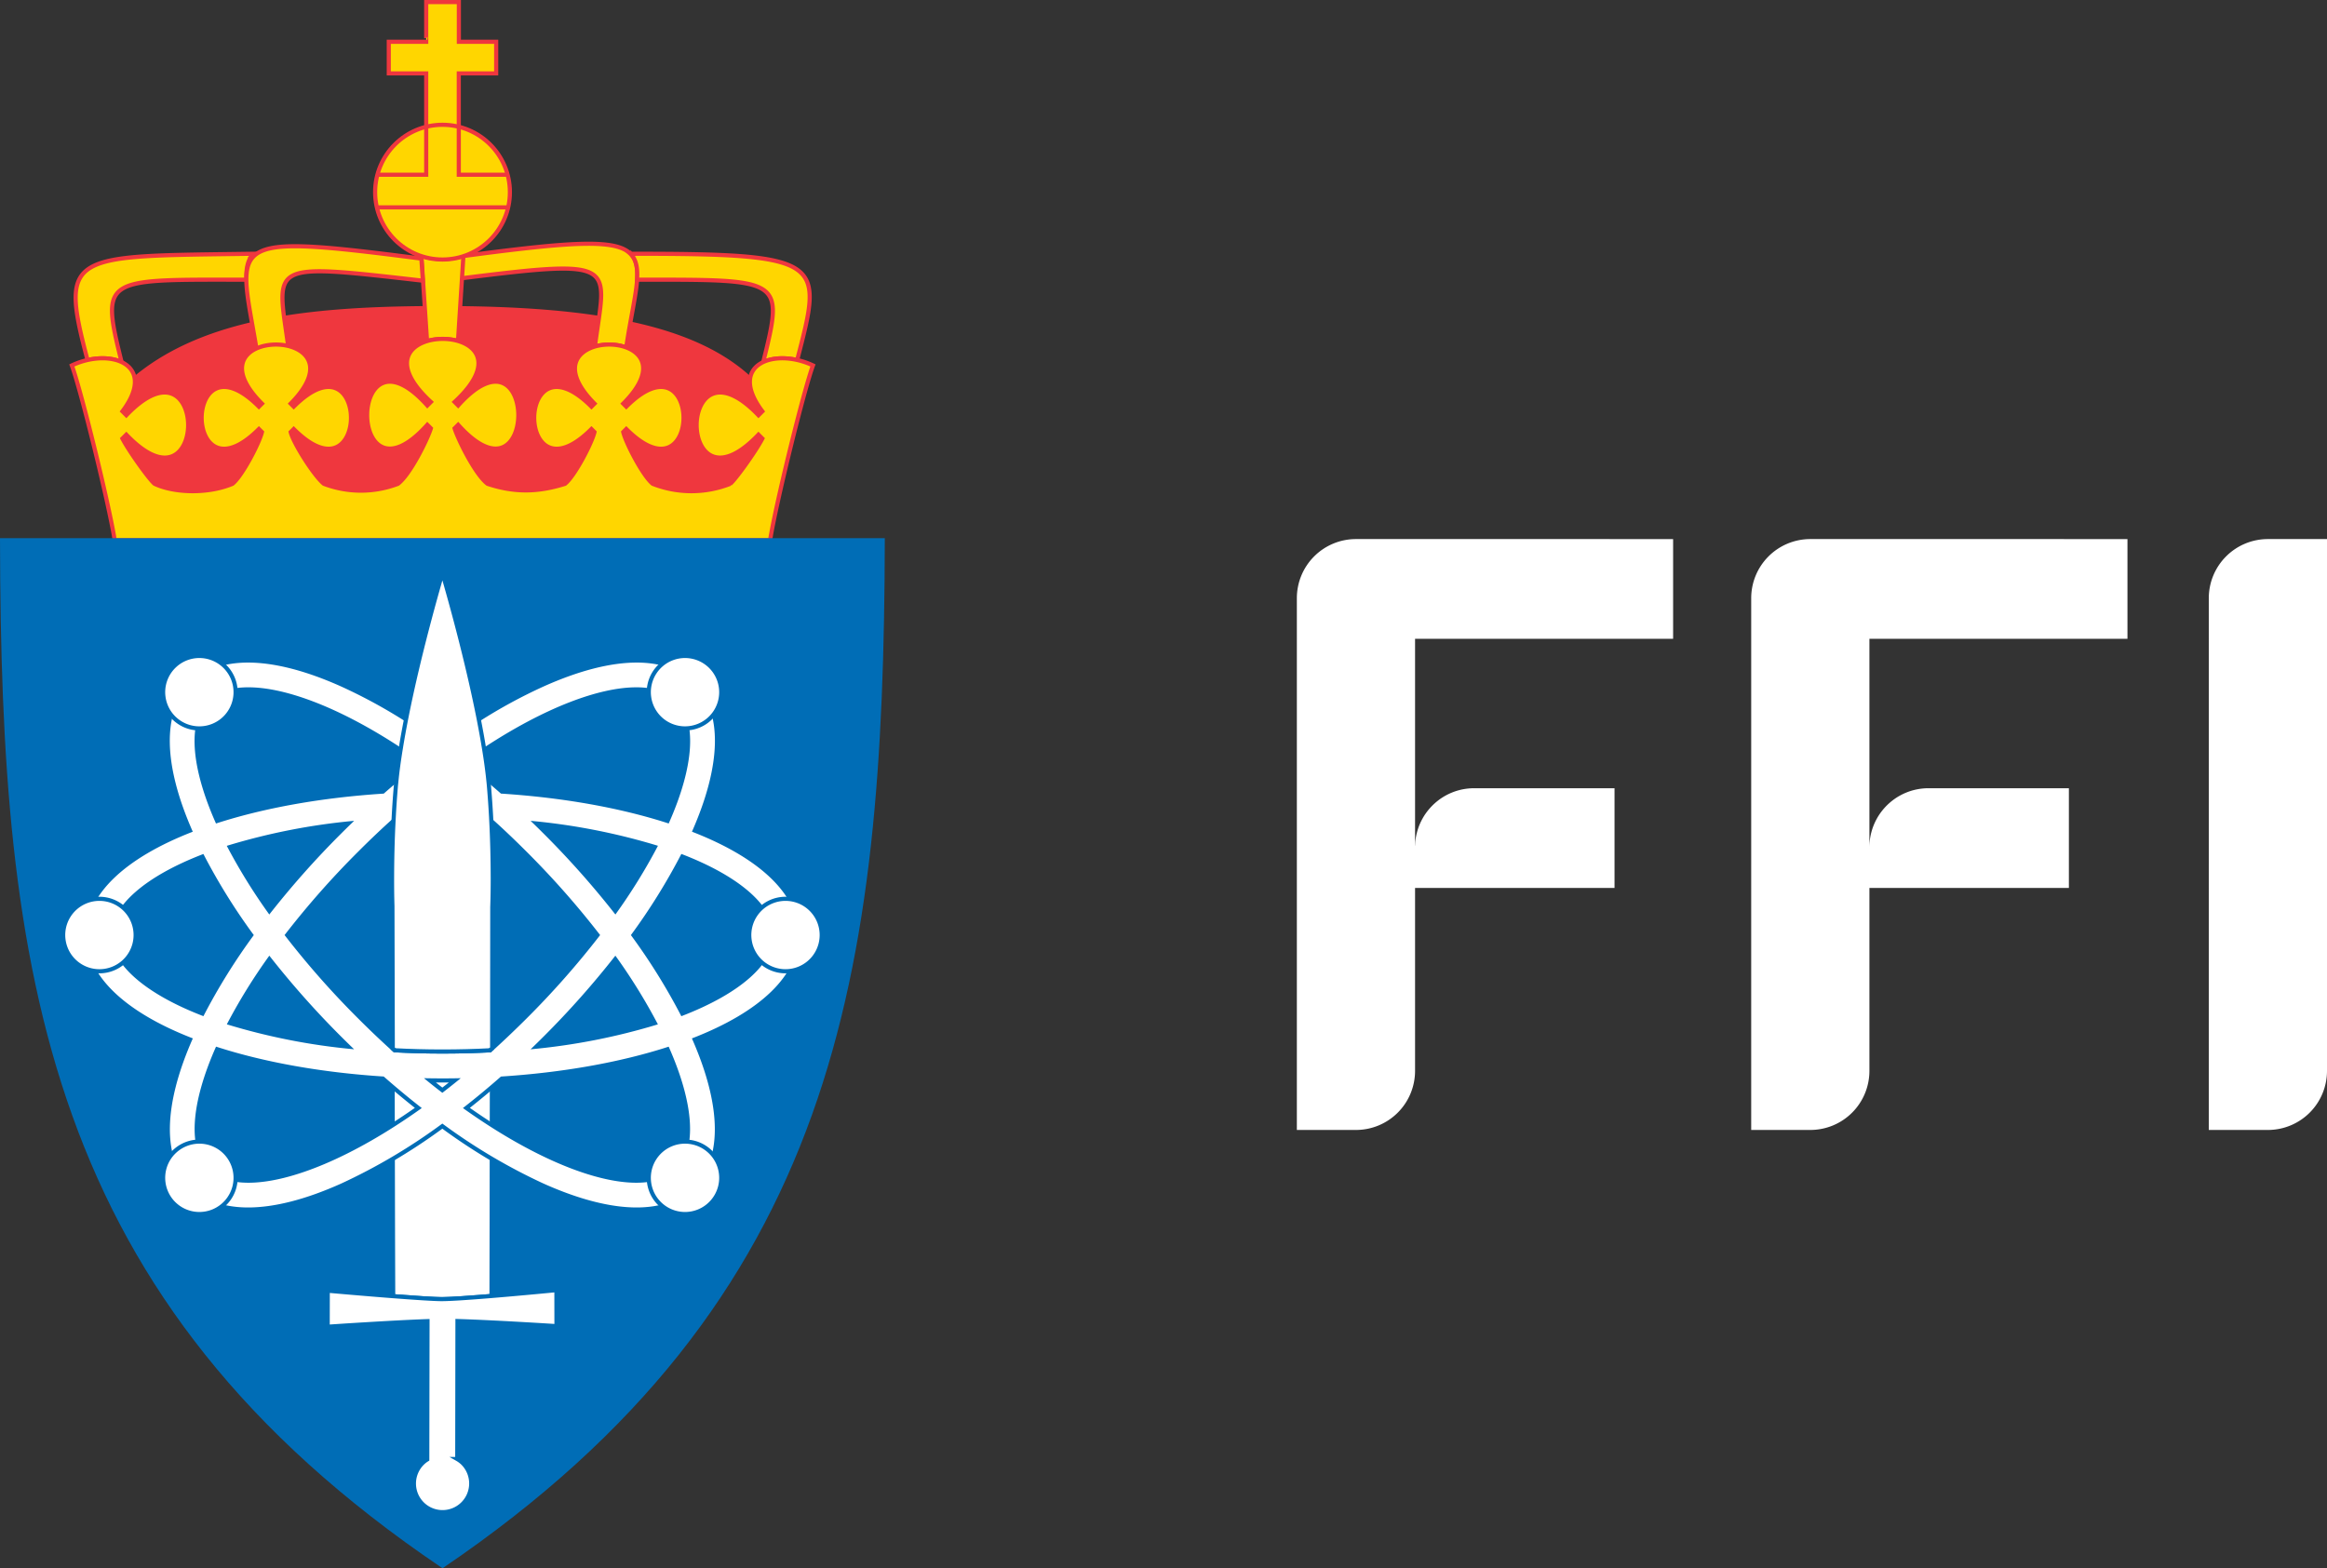 <svg id="Layer_1" data-name="Layer 1" xmlns="http://www.w3.org/2000/svg" viewBox="0 0 843.91 568.888"><rect x="0" y="0" width="843.91" height="568.888" fill="#333333" stroke="none"/><defs><style>.cls-1,.cls-8{fill:#fff}.cls-3{fill:#ffd600}.cls-3,.cls-5{stroke:#ef373e}.cls-3,.cls-5,.cls-8{stroke-width:1.5px}.cls-8{stroke-miterlimit:10}.cls-5{fill:none}.cls-7{fill:#006db6}.cls-8{stroke:#006db6}</style></defs><path class="cls-1" d="m470.318 216.984-.003 192.908h21.437A21.432 21.432 0 0 0 513.186 388.462V322.101h72.34V285.931H534.62a21.491 21.491 0 0 0-2.679.167 21.185 21.185 0 0 0-5.358 1.393 20.615 20.615 0 0 0-2.343 1.119c-.113.06-.223.125-.336.188a21.204 21.204 0 0 0-2.679 1.837c-.265.211-.524.429-.777.655a21.268 21.268 0 0 0-1.902 1.902c-.226.253-.443.512-.655.777a21.234 21.234 0 0 0-1.837 2.679c-.062.113-.128.223-.188.336a21.173 21.173 0 0 0-2.001 5.022l-.009.036a20.32 20.32 0 0 0-.503 2.643c-.085.674-.108 1.365-.128 2.057h-.039V231.72h93.584v-36.17H491.752A21.436 21.436 0 0 0 470.318 216.984ZM635.094 216.984l-.003 192.908h21.437a21.432 21.432 0 0 0 21.434-21.43V322.101h72.34V285.931H699.397a21.49 21.49 0 0 0-2.679.167 21.187 21.187 0 0 0-5.359 1.393 20.602 20.602 0 0 0-2.343 1.119c-.113.06-.223.125-.336.188a21.206 21.206 0 0 0-2.679 1.837c-.265.211-.524.429-.777.655a21.268 21.268 0 0 0-1.902 1.902c-.226.253-.444.512-.655.777a21.234 21.234 0 0 0-1.837 2.679c-.062.113-.128.223-.188.336a21.173 21.173 0 0 0-2.001 5.022l-.009.036a20.32 20.32 0 0 0-.503 2.643 21.486 21.486 0 0 0-.167 2.679c0 .107 0 .211.006.319h-.006v-75.963h93.584v-36.17H656.528A21.436 21.436 0 0 0 635.094 216.984ZM801.041 216.984l-.003 192.908h21.437A21.432 21.432 0 0 0 843.91 388.462v-192.912H822.475A21.436 21.436 0 0 0 801.041 216.984Z"/><path d="M81.283 141.113c3.363 0 7.54 2.4 12.081 6.94l.531.532 2.171-2.17-.532-.532c-5.196-5.196-7.581-9.865-6.898-13.502.548-2.914 2.926-4.521 4.825-5.355l.535-.235-.098-.577c-.125-.738-1.303-7.528-1.533-8.813l-.139-.776-.767.177c-17.894 4.129-31.99 10.661-43.096 19.969l.373.445-.661.1.005.031c.487 3.101-.994 7.047-4.282 11.415l-.392.52 2.424 2.426.53-.554c5.028-5.25 9.641-8.025 13.341-8.025 5.349 0 7.786 5.744 7.786 11.081.001 5.316-2.423 11.038-7.743 11.039-3.708 0-8.335-2.799-13.382-8.097l-.53-.556-2.353 2.35.253.488c2.588 4.999 10.113 15.357 11.888 16.678l.126.076a34.081 34.081 0 0 0 14.183 2.738h.002a38.258 38.258 0 0 0 14.667-2.725l.176-.104c3.801-3.017 9.992-15.206 10.96-19.184l.101-.412-.302-.298c-.27-.267-.936-.932-1.104-1.102l-.53-.536-.533.533c-4.538 4.539-8.716 6.938-12.08 6.939h-.003a6.509 6.509 0 0 1-5.727-3.561 15.039 15.039 0 0 1-.001-13.796A6.513 6.513 0 0 1 81.283 141.113ZM141.4 139.212c3.599 0 8.099 2.9 13.014 8.387l.528.59 2.404-2.401-.575-.53c-7.974-7.353-8.888-12.205-8.25-14.981.824-3.586 4.47-5.186 6.57-5.82l.944-.285-.426-.675c-.084-1.191-.544-8.039-.794-11.763l-.048-.705-.707.005c-20.95.167-37.153 1.284-50.993 3.515l-.719.145.1.726c.124.901.583 4.1.956 6.701.243 1.696.45 3.137.503 3.517l.07.501.49.123c3.734.936 6.302 2.998 7.046 5.657 1.036 3.702-1.256 8.531-6.628 13.966l-.525.532 2.168 2.166.531-.531c4.54-4.54 8.716-6.94 12.079-6.94 5.084 0 7.4 5.423 7.4 10.461 0 5.039-2.316 10.462-7.4 10.463-3.362 0-7.539-2.4-12.078-6.94l-.536-.536-.53.541c-.167.17-.832.834-1.101 1.101l-.302.298.1.413c1.059 4.357 8.768 16.369 12.311 19.183l.197.113a37.336 37.336 0 0 0 13.442 2.525 41.406 41.406 0 0 0 13.925-2.519l.197-.106c4.763-3.565 11.096-16.746 12.221-20.509l.127-.426-.312-.316c-.265-.269-.969-.973-1.297-1.297l-.56-.554-.526.587c-4.915 5.486-9.415 8.386-13.014 8.386-5.152 0-7.499-5.901-7.499-11.384a15.626 15.626 0 0 1 1.954-7.955A6.441 6.441 0 0 1 141.4 139.212ZM166.86 111.045l-.711-.007-.045.71s-.641 10.014-.748 11.666l-.549.691 1.072.312c2.144.625 5.867 2.213 6.719 5.837.652 2.778-.248 7.636-8.24 15.006l-.574.53 2.404 2.401.527-.59c4.914-5.487 9.414-8.387 13.012-8.387 5.149 0 7.494 5.899 7.496 11.379 0 5.485-2.346 11.388-7.496 11.39h-.002c-3.598 0-8.096-2.9-13.01-8.386l-.529-.591-2.166 2.169.127.428c1.09 3.647 7.539 17.003 12.219 20.508l.213.111a44.158 44.158 0 0 0 14.105 2.417 47.574 47.574 0 0 0 14.449-2.413l.133-.042.107-.086c3.805-3.019 9.988-15.208 10.953-19.185l.1-.404-.291-.297c-.15-.153-.434-.437-.682-.685l-.953-.965-.535.536c-4.541 4.539-8.717 6.939-12.08 6.939-5.086 0-7.402-5.422-7.402-10.46a13.614 13.614 0 0 1 1.918-7.302 6.409 6.409 0 0 1 5.484-3.161c3.361 0 7.539 2.4 12.08 6.94l.533.534.529-.537c.002-0.0.685-.692 1.1-1.105l.529-.527-.525-.532c-5.307-5.373-7.609-10.161-6.654-13.846.906-3.499 4.455-5.021 6.488-5.617l.471-.138.062-.486c.342-2.64.697-5.061 1.022-7.278q.24-1.619.449-3.096l.105-.734-.734-.112C203.165 112.408 186.653 111.252 166.86 111.045ZM274.522 157.151c-5.045 5.296-9.674 8.096-13.383 8.097h-.002a6.797 6.797 0 0 1-5.973-3.725 15.957 15.957 0 0 1 .006-14.641 6.845 6.845 0 0 1 6.012-3.753c3.701 0 8.314 2.775 13.342 8.025l.531.554 2.42-2.427-.391-.52c-3.223-4.287-4.713-8.171-4.312-11.234l.051-.382-.281-.263c-10.125-9.464-24.467-16.084-43.844-20.237l-.758-.163-.137.764c-.412 2.303-.947 5.37-1.438 8.679l-.09.601.57.211c3.025 1.122 4.979 3.061 5.502 5.46.801 3.664-1.572 8.396-6.861 13.685l-.529.53 2.17 2.171.529-.53c4.541-4.54 8.717-6.94 12.08-6.94 5.084 0 7.4 5.423 7.4 10.461 0 5.039-2.316 10.462-7.4 10.463-3.363 0-7.539-2.4-12.08-6.939l-.535-.536-.531.541c-.166.17-1.102 1.101-1.102 1.101l-.301.298.102.411c.969 3.981 7.16 16.171 10.961 19.185l.183.108a38.582 38.582 0 0 0 14.332 2.721h.002a38.104 38.104 0 0 0 14.332-2.722l.164-.092c1.777-1.322 9.301-11.681 11.887-16.678l.254-.488-2.352-2.353Z" style="fill:#ef373e"/><path class="cls-3" d="M167.672 92.903a25.217 25.217 0 0 1-14.589-.06c-.145-.048-.272-.077-.272-.077l.015.224c.065.824.348 4.493.493 7.399l1.555 23.35a20.866 20.866 0 0 1 11.22-.048l1.967-30.885ZM231.102 100.034c.002-.059.002-.118.004-.177.004-.453-.002-.892-.023-1.315l-.006-.095c-.022-.393-.057-.772-.102-1.14-.008-.056-.014-.114-.022-.169-.051-.374-.117-.733-.195-1.081-.016-.067-.033-.131-.049-.197a9.603 9.603 0 0 0-.295-.993l-.008-.025a8.348 8.348 0 0 0-.408-.924c-.029-.057-.059-.114-.09-.17a7.231 7.231 0 0 0-.522-.834c-.02-.027-.043-.053-.062-.08a7.154 7.154 0 0 0-.629-.731c-5.422-5.53-21.32-4.464-60.633.777l-.512 8.052c57.858-7.249 52.065-5.13 48.203 24.77a18.854 18.854 0 0 1 11.354.332c1.576-10.627 3.56-18.691 3.938-24.574h0C231.077 100.969 231.094 100.495 231.102 100.034ZM89.336 100.191c.001-.11-.002-.225 0-.333.007-.404.027-.792.054-1.172.009-.121.019-.241.029-.36.033-.376.074-.743.128-1.095.007-.045.016-.088.023-.132.056-.339.125-.664.203-.981.023-.092.045-.183.069-.273.089-.332.189-.654.305-.962.02-.053.044-.103.065-.156.107-.269.225-.527.354-.777.036-.07.071-.142.109-.21a7.923 7.923 0 0 1 .497-.791c.043-.061.091-.118.137-.178a7.659 7.659 0 0 1 .511-.604c.036-.039.064-.082.101-.12-66.129.954-70.629-.823-60.18 38.555 4.635-1.048 9.129-.775 12.362.751-7.729-31.155-6.489-29.894 45.247-29.894-.003-.097-0-.186-.003-.281Q89.333 100.674 89.336 100.191Z"/><path class="cls-3" d="M228.649 92.05c.018.017.029.037.047.054a7.468 7.468 0 0 1 .629.731c.019.027.043.053.062.08a7.186 7.186 0 0 1 .522.834c.031.056.06.113.09.17a8.349 8.349 0 0 1 .408.924l.008.025a9.603 9.603 0 0 1 .295.993c.016.065.033.13.049.197.078.348.144.708.195 1.081.008.055.014.113.022.169.045.368.08.747.102 1.14l.006.095c.022.423.027.863.023 1.315-.002.059-.002.118-.004.177-.008.462-.023.935-.057 1.427 52.773 0 53.35-.749 45.742 29.892 3.223-1.521 7.697-1.794 12.316-.757C298.501 94.372 299.563 92.05 228.649 92.05ZM152.812 93.814c-39.233-5.071-55.427-6.57-60.992-.646a7.571 7.571 0 0 0-.511.604c-.045.06-.093.117-.137.178a7.869 7.869 0 0 0-.497.791c-.038.068-.073.14-.109.21-.128.25-.247.508-.354.777-.021.053-.045.102-.065.156-.116.308-.216.63-.305.962-.024.09-.047.181-.069.273-.078.317-.146.643-.203.981-.007.044-.016.087-.023.132-.055.351-.095.719-.128 1.095-.011.119-.021.239-.029.36-.027.38-.046.768-.054 1.172-.002.108.001.223 0 .333q-.003.483.011.987c.165 5.914 1.989 14.124 3.811 25.16a18.603 18.603 0 0 1 11.49-.804c-4.224-31.129-8.439-31.203 48.692-24.714-.006-.141-.014-.287-.021-.431l-.493-7.399Z"/><path class="cls-3" d="M279.278,195.969c2.295-14.107,12.342-54.793,15.557-63.413-14.035-6.595-31.199-.424-18.35,16.655l-1.42,1.423c-29.891-31.213-29.891,38.404,0,7.034.586.589,1.42,1.421,1.42,1.421-2.504,4.836-10.02,15.193-11.668,16.42a38.359,38.359,0,0,1-28.102,0c-3.49-2.769-9.703-14.691-10.697-18.773,0,0,.941-.938,1.109-1.109,27.68,27.681,27.68-35.788,0-8.105,0,0-.695-.695-1.109-1.11,28.57-28.57-38.656-28.57-10.42,0-.416.415-1.103,1.11-1.103,1.11-27.682-27.683-27.682,35.786,0,8.105.168.171.842.84,1.103,1.109-.99,4.082-7.201,16.004-10.689,18.773-9.811,3.1-18.348,3.242-28.094,0-4.478-3.355-10.822-16.35-11.949-20.123.266-.267.969-.968,1.291-1.291,29.088,32.476,29.088-39.474,0-6.997l-1.291-1.289c33.08-30.502-41.687-30.502-8.602,0l-1.291,1.289c-29.095-32.477-29.095,39.473,0,6.997.326.323,1.026,1.024,1.291,1.291-1.128,3.773-7.469,16.768-11.951,20.123a37.657,37.657,0,0,1-26.846,0c-3.486-2.769-11.057-14.691-12.048-18.773.272-.269.941-.938,1.109-1.109,27.679,27.681,27.679-35.788,0-8.105,0,0-.692-.695-1.109-1.11,28.237-28.57-38.985-28.57-10.414,0-.418.415-1.111,1.11-1.111,1.11-27.681-27.683-27.681,35.786,0,8.105.169.171.839.84,1.111,1.109-.995,4.082-7.21,16.004-10.699,18.773-8.992,3.777-21.221,3.325-28.239,0-1.649-1.227-9.165-11.584-11.671-16.42,0,0,.834-.832,1.422-1.421,29.892,31.37,29.892-38.247,0-7.034l-1.422-1.423c12.855-17.079-4.31-23.25-18.346-16.655,3.212,8.62,13.262,49.306,15.557,63.415Z"/><circle cx="160.481" cy="69.704" r="24.438" style="stroke-miterlimit:10;stroke:#ef373e;fill:#ffd600"/><path class="cls-3" d="M137.105,63.382H154.57V26.624H140.994V15.159h13.578s-.006-1.294-.002-1.29V.75h11.841V15.159h13.534v11.461H166.383V63.381h17.588"/><path class="cls-5" d="M136.783 75.223 184.208 75.223"/><circle class="cls-5" cx="160.481" cy="69.704" r="24.438"/><path d="M.752,195.971H320.133c-.363,156.644-16.912,275.003-159.646,372.011C17.022,470.974,1.077,353.0.752,195.971Z" style="stroke:#006db6;fill:#006db6;stroke-width:1.5px"/><path class="cls-1" d="M160.262,471.269c-2.271,0-7.75-.354-16.285-1.052l-.655-.054-.123-51.967-.089-38.808,1.073,1.243c5.287.3,10.752.452,16.246.452,5.573,0,11.123-.157,16.498-.469l.752-.043-.019,11.783-.16,77.754-.652.057C168.374,470.909,162.949,471.269,160.262,471.269Z"/><path class="cls-7" d="M142.962,381.335c.01.01.03.02.039.03q8.454.465,17.446.47,8.969,0,17.417-.47l-.02,10.99-.039,16.19-.02,9.61-.108,51.265c-7.216.6-14.148,1.1-17.407,1.1-2.779,0-9.749-.48-17.093-1.05l-.128-51.275-.02-9.62-.039-16.27-.03-10.97m-1.51-3.615.01,3.619.03,10.97.039,16.27.02,9.619.128,51.275.003,1.385,1.38.107c9.142.71,14.771,1.054,17.209,1.054,2.853,0,8.587-.361,17.531-1.105l1.373-.114.003-1.378.108-51.265.02-9.61.039-16.189.02-10.991.003-1.588-1.585.087c-5.643.31-11.475.468-17.335.468-5.685,0-11.335-.147-16.804-.438l-2.191-2.178Z"/><path class="cls-1" d="M230.857,438.762c-9.663,0-21.106-2.934-34.012-8.721a208.189,208.189,0,0,1-36.423-21.538,208.212,208.212,0,0,1-36.423,21.538c-12.9,5.787-24.341,8.721-34.006,8.721-9.086,0-16.29-2.599-21.411-7.725-10.411-10.401-10.28-29.542.35-53.946-24.77-9.745-38.399-23.186-38.399-37.895,0-14.696,13.623-28.14,38.379-37.904-10.635-24.414-10.77-43.566-.36-53.976,5.122-5.121,12.325-7.718,21.41-7.718,9.666,0,21.107,2.932,34.007,8.713a189.465,189.465,0,0,1,23.565,12.821l.433.274-.098.503c-.61,3.129-1.171,6.248-1.666,9.268l-.2,1.362-.983-.647c-21.079-13.868-41.106-21.821-54.945-21.821-6.255,0-11,1.573-14.102,4.675-7.141,7.14-6.125,22.813,2.772,43.058,17.27-5.534,38.035-9.213,60.124-10.65,1.458-1.282,2.927-2.546,4.371-3.762l1.442-1.214-.214,1.874c-.079.689-.148,1.369-.197,2.04-.277,3.287-.515,6.789-.709,10.415.001.012-.002.064-.006.117v.334l-.251.277c-4.244,3.813-8.527,7.878-12.731,12.082a313.917,313.917,0,0,0-26.423,29.879,313.036,313.036,0,0,0,26.394,29.85c4.146,4.146,8.372,8.161,12.564,11.937,5.643.301,11.474.454,17.335.454,5.79,0,11.61-.149,17.304-.445,4.311-3.899,8.537-7.917,12.565-11.945a311.703,311.703,0,0,0,26.384-29.85,313.928,313.928,0,0,0-26.424-29.879c-4.145-4.145-8.397-8.183-12.642-12.002l-.248-.224v-.334l-.01-.26c-.217-3.822-.452-7.237-.718-10.397-.05-.649-.109-1.312-.179-1.975l-.193-1.845,1.422,1.192q2.145,1.8,4.271,3.673c22.086,1.437,42.853,5.116,60.125,10.651,8.763-19.947,9.807-36.013,2.771-43.048-3.102-3.102-7.846-4.674-14.1-4.674-13.819,0-33.818,7.935-54.868,21.771l-.967.635-.186-1.142.711-.291-.74.121c-.464-2.838-1.012-5.879-1.677-9.298l-.098-.502.433-.274a187.47,187.47,0,0,1,23.495-12.781c12.905-5.782,24.349-8.714,34.012-8.714,9.084,0,16.289,2.597,21.415,7.717,10.398,10.409,10.264,29.557-.359,53.967,24.775,9.759,38.409,23.207,38.409,37.914,0,14.72-13.64,28.164-38.429,37.905,10.617,24.399,10.748,43.536.349,53.936C247.146,436.163,239.941,438.762,230.857,438.762Zm-61.721-36.844c23.687,16.769,46.101,26.368,61.609,26.368,6.255,0,10.998-1.571,14.097-4.67,7.134-7.134,6.125-22.791-2.753-43.019-17.271,5.534-38.034,9.214-60.114,10.651C177.741,394.967,173.426,398.552,169.136,401.918ZM78.765,380.588c-8.889,20.229-9.901,35.89-2.762,43.028,3.099,3.099,7.842,4.67,14.096,4.67,15.509,0,37.924-9.6,61.61-26.368-4.298-3.374-8.616-6.962-12.85-10.679C116.78,389.801,96.025,386.122,78.765,380.588Zm77.145,11.318c1.472,1.189,2.964,2.367,4.513,3.563,1.597-1.232,3.092-2.411,4.521-3.563-1.418.021-2.907.03-4.501.03-1.606,0-3.105-.01-4.533-.03Zm67.234-43.986A324.09,324.09,0,0,1,197.733,376.477q-1.604,1.605-3.231,3.19a227.753,227.753,0,0,0,43.012-8.527,206.38,206.38,0,0,0-14.37-23.22Zm-139.803,23.209a226.653,226.653,0,0,0,42.996,8.528c-1.045-1.016-2.124-2.08-3.225-3.181a324.094,324.094,0,0,1-25.411-28.557,204.12,204.12,0,0,0-14.361,23.209Zm146.389-31.922A221.973,221.973,0,0,1,247.452,367.684c20.302-7.911,32.4-18.536,32.4-28.487,0-9.953-12.095-20.577-32.391-28.486a223.041,223.041,0,0,1-17.732,28.497ZM73.402,310.73c-20.584,8.009-32.37,18.365-32.37,28.467,0,10.096,11.79,20.456,32.38,28.477a221.519,221.519,0,0,1,17.703-28.466A221.999,221.999,0,0,1,73.402,310.73ZM194.502,298.727q1.608,1.567,3.201,3.16a323.248,323.248,0,0,1,25.45,28.597,207.663,207.663,0,0,0,14.379-23.23A227.648,227.648,0,0,0,194.502,298.727ZM83.322,307.273A208.107,208.107,0,0,0,97.692,330.484,323.443,323.443,0,0,1,123.152,301.887q1.589-1.589,3.201-3.16A226.91,226.91,0,0,0,83.322,307.273Z"/><path class="cls-7" d="M230.888,240.349c8.783,0,15.879,2.497,20.885,7.498,10.28,10.29,9.98,29.38-.83,53.85,24.95,9.67,38.66,22.96,38.66,37.5s-13.72,27.84-38.68,37.49c10.8,24.45,11.09,43.55.82,53.82-5.007,5.007-12.1,7.506-20.886,7.506-9.445,0-20.846-2.89-33.704-8.656a209.006,209.006,0,0,1-36.73-21.78,209.005,209.005,0,0,1-36.73,21.78c-12.855,5.767-24.254,8.656-33.699,8.656-8.784,0-15.879-2.499-20.881-7.506-10.28-10.27-9.99-29.38.82-53.83-24.93-9.65-38.65-22.95-38.65-37.48,0-14.54,13.71-27.82,38.63-37.49-10.82-24.47-11.12-43.57-.83-53.86,5.002-5.002,12.095-7.498,20.88-7.498,9.445 0,20.846,2.887,33.7,8.648a188.469,188.469,0,0,1,23.47,12.77c-.61,3.13-1.17,6.24-1.67,9.29l-.03.21c-22.198-14.604-41.846-21.944-55.358-21.944-6.362,0-11.367,1.629-14.632,4.895-7.38,7.38-6.39,23.67,2.89,44.51,17.52-5.69,38.43-9.4,60.84-10.84q2.265-1.995,4.55-3.92c-.08.7-.15,1.39-.2,2.07-.3,3.56-.53,7.06-.71,10.43,0,.07-.01.14-.01.21q-6.36,5.715-12.76,12.11a313.497,313.497,0,0,0-26.84,30.41,312.826,312.826,0,0,0,26.81,30.38q6.42,6.42,12.79,12.14,8.55.465,17.64.47,9.06,0,17.61-.46,6.36-5.745,12.79-12.15a311.306,311.306,0,0,0,26.8-30.38,313.495,313.495,0,0,0-26.84-30.41q-6.36-6.36-12.67-12.03c0-.09-.01-.17-.01-.26-.19-3.38-.42-6.89-.72-10.46-.05-.65-.11-1.32-.18-1.99q2.235,1.875,4.45,3.83c22.42,1.44,43.32,5.15,60.84,10.84,9.28-20.83,10.27-37.12,2.89-44.5-3.266-3.266-8.265-4.894-14.63-4.894-13.494,0-33.114,7.325-55.28,21.894-.01-.06-.02-.11-.03-.17-.5-3.06-1.07-6.18-1.68-9.32a186.62,186.62,0,0,1,23.4-12.73c12.861-5.762,24.259-8.648,33.705-8.648m-7.705,91.388a208.298,208.298,0,0,0,15.43-24.93,230.489,230.489,0,0,0-46.19-9.05c1.59,1.53,3.18,3.09,4.75,4.66a322.015,322.015,0,0,1,26.01,29.32m-125.52,0a322.161,322.161,0,0,1,26.02-29.32c1.57-1.57,3.16-3.13,4.75-4.66a229.704,229.704,0,0,0-46.19,9.07,208.488,208.488,0,0,0,15.42,24.91m149.43,36.89c21.29-8.17,33.51-18.99,33.51-29.43s-12.21-21.26-33.5-29.43a222.135,222.135,0,0,1-18.3,29.44,221.224,221.224,0,0,1,18.29,29.42m-173.32-.01a220.518,220.518,0,0,1,18.27-29.41,220.708,220.708,0,0,1-18.28-29.42c-21.28,8.16-33.48,18.97-33.48,29.41,0,10.44,12.21,21.25,33.49,29.42m118.65,12.02a230.414,230.414,0,0,0,46.17-9.05,206.798,206.798,0,0,0-15.42-24.92,322.582,322.582,0,0,1-25.97,29.28c-1.58,1.58-3.18,3.15-4.78,4.69m-64-.01c-1.6-1.53-3.2-3.1-4.78-4.68a322.573,322.573,0,0,1-25.97-29.28,204.533,204.533,0,0,0-15.41,24.91,229.467,229.467,0,0,0,46.16,9.05m-38.323,48.41c15.014,0,37.614-9.061,62.863-27.09q-6.93-5.4-13.8-11.44c-22.4-1.44-43.3-5.15-60.81-10.84-9.27,20.82-10.26,37.1-2.88,44.48,3.262,3.262,8.263,4.89,14.627,4.89m140.646,0c6.362,0,11.365-1.628,14.627-4.89,7.38-7.38,6.39-23.65-2.87-44.47-17.52,5.69-38.42,9.4-60.83,10.84q-6.855,6.03-13.79,11.43c25.251,18.03,47.849,27.09,62.863,27.09m-70.303-37.85q-3.36,0-6.69-.07,3.36,2.76,6.67,5.3,3.315-2.55,6.68-5.3-3.315.075-6.66.07m70.445-152.338c-9.77,0-21.316,2.954-34.319,8.779a188.275,188.275,0,0,0-23.59,12.832l-.864.548.195,1.004c.663,3.412,1.21,6.446,1.672,9.276l.019.11.011.063.378,2.274,1.926-1.266c20.931-13.757,40.779-21.647,54.456-21.647,6.048,0,10.614,1.499,13.57,4.454,6.738,6.738,5.73,22.232-2.659,41.598-17.133-5.418-37.628-9.029-59.404-10.463-1.502-1.316-2.844-2.469-4.092-3.515l-2.841-2.384.385,3.689c.069.656.127,1.312.176,1.949.267,3.181.501,6.578.716,10.396.001.057.004.112.007.167v.668l.499.489c4.237,3.814,8.481,7.843,12.613,11.976a313.718,313.718,0,0,1,26.006,29.35,311.565,311.565,0,0,1-25.966,29.319c-3.955,3.955-8.104,7.902-12.34,11.74-5.594.286-11.31.43-16.999.43-5.76,0-11.487-.148-17.03-.44-4.114-3.711-8.264-7.656-12.339-11.731a313.043,313.043,0,0,1-25.976-29.319,313.752,313.752,0,0,1,26.006-29.349c4.195-4.195,8.468-8.251,12.702-12.055l.497-.447v-.669c.005-.052.008-.104.009-.157.193-3.607.43-7.091.705-10.357.045-.608.106-1.246.196-2.026l.428-3.747-2.885,2.429c-1.384,1.166-2.792,2.376-4.191,3.604-21.779,1.435-42.272,5.046-59.403,10.463-8.388-19.374-9.396-34.872-2.659-41.608,2.956-2.956,7.522-4.455,13.572-4.455,13.697,0,33.573,7.908,54.533,21.698l1.975,1.299.334-2.34.03-.209c.487-2.967,1.046-6.078,1.657-9.216l.196-1.006-.866-.548a190.161,190.161,0,0,0-23.658-12.871c-12.998-5.826-24.543-8.779-34.314-8.78-9.291-0-16.673,2.67-21.94,7.937-10.541,10.541-10.566,29.715-.105,54.095-24.607,9.862-38.134,23.435-38.134,38.315,0,14.893,13.534,28.463,38.154,38.307-10.454,24.369-10.426,43.533.116,54.065,5.266,5.271,12.648,7.944,21.941,7.944,9.772,0,21.316-2.956,34.313-8.787A208.324,208.324,0,0,0,160.422,409.429a208.328,208.328,0,0,0,36.116,21.297c13.002,5.83,24.548,8.787,34.318,8.787,9.291,0,16.674-2.673,21.946-7.945,10.53-10.53,10.557-29.69.115-54.053,24.639-9.84,38.184-23.413,38.184-38.317,0-14.892-13.536-28.468-38.165-38.326,10.449-24.376,10.425-43.545-.104-54.084-5.273-5.268-12.656-7.938-21.946-7.938Zm-7.768,90.382a324.736,324.736,0,0,0-24.887-27.875q-.823-.823-1.655-1.644a225.639,225.639,0,0,1,39.868,7.991,207.247,207.247,0,0,1-13.326,21.527Zm-138.711-21.508a224.879,224.879,0,0,1,39.868-8.01q-.831.82-1.654,1.643A324.956,324.956,0,0,0,97.725,329.231a207.491,207.491,0,0,1-13.317-21.508Zm146.247,31.484a224.22,224.22,0,0,0,17.162-27.551c19.618,7.763,31.285,18.01,31.285,27.542,0,9.53-11.669,19.776-31.295,27.542A223.318,223.318,0,0,0,230.655,339.207ZM73.057,366.728c-19.612-7.764-31.275-18.007-31.275-27.531,0-9.53,11.658-19.769,31.264-27.522a222.974,222.974,0,0,0,17.143,27.531,222.564,222.564,0,0,0-17.133,27.522Zm11.368,3.951A203.518,203.518,0,0,1,97.734,349.173,325.534,325.534,0,0,0,122.581,377.007q.848.848,1.677,1.665A224.662,224.662,0,0,1,84.425,370.679Zm112.153,8.002q.846-.834,1.685-1.673a325.533,325.533,0,0,0,24.847-27.834,205.825,205.825,0,0,1,13.318,21.516A225.643,225.643,0,0,1,196.578,378.681Zm-106.479,48.856c-6.049,0-10.613-1.498-13.566-4.451-6.734-6.734-5.729-22.222,2.649-41.578,17.122,5.417,37.604,9.028,59.374,10.462,3.918,3.435,7.911,6.762,11.898,9.914C127.198,418.207,105.278,427.537,90.099,427.537Zm92.18-35.556c21.771-1.434,42.261-5.045,59.393-10.462,8.369,19.354,9.37,34.838,2.64,41.568-2.953,2.953-7.518,4.451-13.566,4.451-15.179,0-37.098-9.329-60.354-25.652C174.367,398.743,178.356,395.42,182.279,391.981Zm-21.856,2.541q-1.182-.917-2.348-1.843c.767.005,1.555.008,2.367.008.8,0,1.576-.003,2.332-.008Q161.631,393.585,160.423,394.522Z"/><path class="cls-1" d="M36.051,352.329a13.141,13.141,0,1,1,9.292-3.849A13.141,13.141,0,0,1,36.051,352.329Z"/><path class="cls-7" d="M36.051,326.798a12.391,12.391,0,1,1-8.761,3.629,12.39,12.39,0,0,1,8.761-3.629m0-1.5a13.891,13.891,0,1,0,9.822,4.068A13.891,13.891,0,0,0,36.051,325.298Z"/><path class="cls-1" d="M72.302,440.4a13.14,13.14,0,1,1,9.291-3.849A13.14,13.14,0,0,1,72.302,440.4Z"/><path class="cls-7" d="M72.302,414.869a12.391,12.391,0,1,1-8.761,3.629,12.391,12.391,0,0,1,8.761-3.629m0-1.5a13.891,13.891,0,1,0,9.822,4.068A13.891,13.891,0,0,0,72.302,413.369Z"/><path class="cls-1" d="M248.429,440.4a13.14,13.14,0,1,1,9.292-3.849A13.14,13.14,0,0,1,248.429,440.4Z"/><path class="cls-7" d="M248.429,414.869A12.391,12.391,0,1,1,239.668,418.498a12.39,12.39,0,0,1,8.761-3.629m0-1.5a13.891,13.891,0,1,0,9.822,4.068A13.891,13.891,0,0,0,248.429,413.369Z"/><path class="cls-1" d="M72.302,264.231a13.14,13.14,0,1,1,9.291-3.849A13.14,13.14,0,0,1,72.302,264.231Z"/><path class="cls-7" d="M72.302,238.7a12.391,12.391,0,1,1-8.761,3.629,12.39,12.39,0,0,1,8.761-3.629m0-1.5a13.891,13.891,0,1,0,9.822,4.068A13.891,13.891,0,0,0,72.302,237.2Z"/><path class="cls-1" d="M248.429,264.231a13.14,13.14,0,1,1,9.292-3.849A13.14,13.14,0,0,1,248.429,264.231Z"/><path class="cls-7" d="M248.429,238.7a12.39,12.39,0,1,1-8.761,3.629,12.391,12.391,0,0,1,8.761-3.629m0-1.5a13.891,13.891,0,1,0,9.822,4.068A13.891,13.891,0,0,0,248.429,237.2Z"/><path class="cls-1" d="M284.871,352.329a13.14,13.14,0,1,1,9.291-3.849A13.14,13.14,0,0,1,284.871,352.329Z"/><path class="cls-7" d="M284.87,326.798a12.39,12.39,0,1,1-8.761,3.629,12.391,12.391,0,0,1,8.761-3.629m0-1.5a13.891,13.891,0,1,0,9.822,4.068A13.891,13.891,0,0,0,284.87,325.298Z"/><path class="cls-8" d="M143.298,381.14l-.855-.776-.13-51.729s-.14-3.86-.13-10.1c.01-5.7.13-13.42.6-21.99,0-.07.01-.14.01-.21.18-3.37.41-6.87.71-10.43.05-.68.12-1.37.2-2.07a1.64,1.64,0,0,1,.02-.22c.38-3.94.97-8.14,1.69-12.48l.03-.21c.5-3.05,1.06-6.16,1.67-9.29.01-.07.03-.14.04-.21,5.11-26.23,13.29-53.55,13.29-53.55s8.17,27.32,13.29,53.54l.03.18c.61,3.14,1.18,6.26,1.68,9.32.01.06.02.11.03.17.72,4.37,1.31,8.6,1.7,12.56l.03.27c.07.67.13,1.34.18,1.99.3,3.57.53,7.08.72,10.46,0,.09.01.17.01.26.46,8.54.58,16.22.59,21.91.01,6.24-.17,10.45-.17,10.45l-.047,51.314-.968.85"/><path class="cls-8" d="M178,380.982c-5.69.3-11.436.46-17.476.46q-9.075,0-17.64-.47"/><path d="M160.499,548.538a10.378,10.378,0,0,1-7.319-17.748,9.563,9.563,0,0,1,1.771-1.377l.087-50.165c-12.74.442-35.168,1.957-35.397,1.973l-.802.055.023-13.074.815.072c.12.011,12.124,1.08,23.131,1.929,9.117.695,14.955,1.048,17.353,1.048,2.8,0,8.745-.369,17.669-1.097,11.114-.909,23.019-2.068,23.137-2.079l.821-.08.023,13.068-.799-.052c-.226-.014-22.289-1.424-35.104-1.796l-.078,50.05a10.115,10.115,0,0,1,2.025,1.521,10.403,10.403,0,0,1-7.357,17.752Z" style="stroke:#006db6;stroke-width:1.5px;fill:#fff"/></svg>